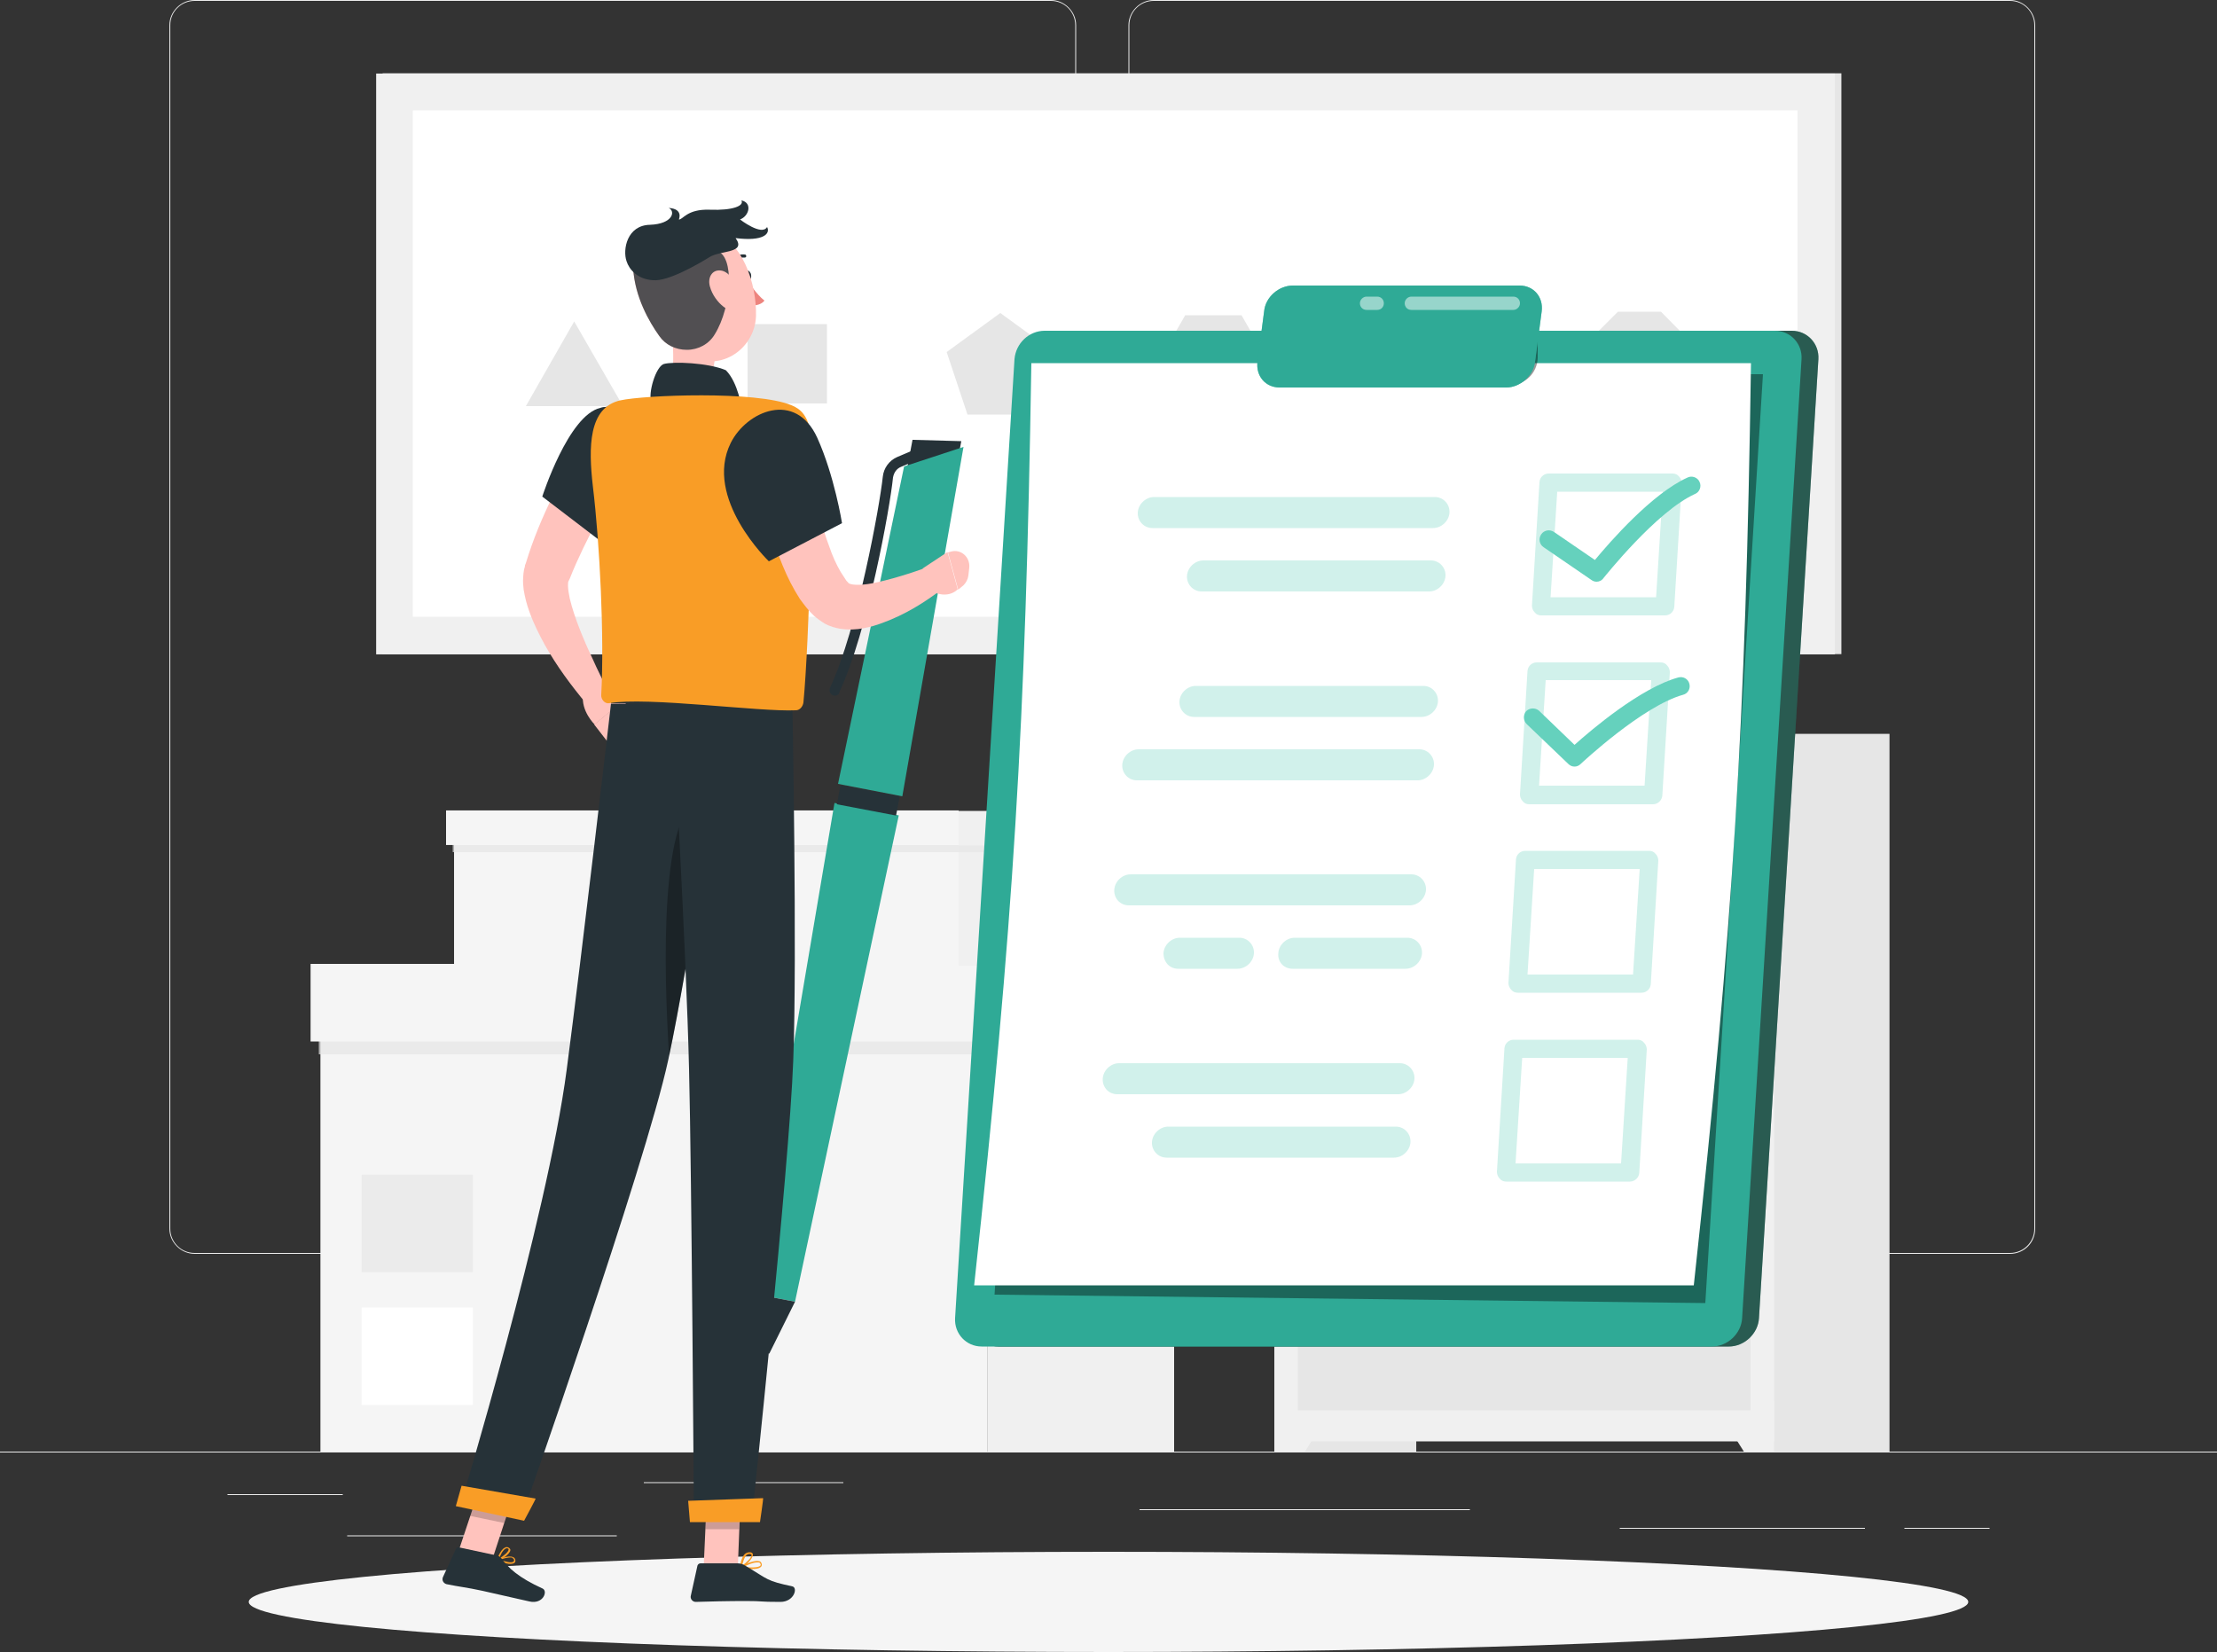 <?xml version="1.0" encoding="utf-8"?>
<!-- Generator: Adobe Illustrator 25.2.3, SVG Export Plug-In . SVG Version: 6.00 Build 0)  -->
<svg version="1.1" xmlns="http://www.w3.org/2000/svg" xmlns:xlink="http://www.w3.org/1999/xlink" x="0px" y="0px"
	 viewBox="0 0 500 372.6" style="enable-background:new 0 0 500 372.6;" xml:space="preserve">
<rect x="0" y="0" width="500" height="372.6" fill="#333333" stroke="none"/>
<style type="text/css">
	.st0{fill:#EBEBEB;}
	.st1{fill:#F0F0F0;}
	.st2{fill:#F5F5F5;}
	.st3{fill:#FFFFFF;}
	.st4{opacity:0.7;fill:#E6E6E6;}
	.st5{fill:#E6E6E6;}
	.st6{fill:#FAFAFA;}
	.st7{display:none;}
	.st8{display:inline;}
	.st9{fill:#407BFF;}
	.st10{opacity:0.9;fill:#FFFFFF;}
	.st11{fill:#295B51;}
	.st12{opacity:0.4;fill:#295B51;}
	.st13{fill:#2FAA96;}
	.st14{opacity:0.4;}
	.st15{opacity:0.3;fill:#65D1BD;}
	.st16{fill:#65D1BD;}
	.st17{opacity:0.6;fill:#2FAA96;}
	.st18{opacity:0.5;fill:#FFFFFF;}
	.st19{fill:#263238;}
	.st20{fill:#FFC3BD;}
	.st21{fill:#ED847E;}
	.st22{fill:#F99D26;}
	.st23{opacity:0.2;}
	.st24{opacity:0.8;fill:#263238;}
	.st25{opacity:0.3;}
</style>
<g id="Background_Complete">
	<g>
		<g>
			<rect y="327.4" class="st0" width="500" height="0.2"/>
			<path class="st0" d="M237,282.8H43.9c-3.1,0-5.7-2.6-5.7-5.7V5.7c0-3.1,2.6-5.7,5.7-5.7H237c3.1,0,5.7,2.6,5.7,5.7v271.4
				C242.7,280.3,240.2,282.8,237,282.8z M43.9,0.2c-3,0-5.5,2.4-5.5,5.5v271.4c0,3,2.4,5.5,5.5,5.5H237c3,0,5.5-2.4,5.5-5.5V5.7
				c0-3-2.4-5.5-5.5-5.5H43.9z"/>
			<path class="st0" d="M453.3,282.8H260.2c-3.1,0-5.7-2.6-5.7-5.7V5.7c0-3.1,2.6-5.7,5.7-5.7h193.1c3.1,0,5.7,2.6,5.7,5.7v271.4
				C459,280.3,456.5,282.8,453.3,282.8z M260.2,0.2c-3,0-5.5,2.4-5.5,5.5v271.4c0,3,2.4,5.5,5.5,5.5h193.1c3,0,5.5-2.4,5.5-5.5V5.7
				c0-3-2.4-5.5-5.5-5.5H260.2z"/>
		</g>
		<g>
			<rect x="51.3" y="337" class="st0" width="26" height="0.2"/>
			<rect x="145.2" y="334.3" class="st0" width="45" height="0.2"/>
			<rect x="78.3" y="346.3" class="st0" width="60.8" height="0.2"/>
			<rect x="429.5" y="344.6" class="st0" width="19.2" height="0.2"/>
			<rect x="365.3" y="344.6" class="st0" width="55.3" height="0.2"/>
			<rect x="257" y="340.4" class="st0" width="74.5" height="0.2"/>
		</g>
	</g>
	<g>
		<g>
			<g>
				<rect x="222.8" y="219.6" class="st1" width="42" height="107.9"/>
				
					<rect x="72.4" y="219.6" transform="matrix(-1 -1.224647e-16 1.224647e-16 -1 295.166 547.003)" class="st2" width="150.5" height="107.9"/>
				
					<rect x="81.6" y="295" transform="matrix(-1 -1.224647e-16 1.224647e-16 -1 188.257 611.905)" class="st3" width="25.1" height="22"/>
				
					<rect x="81.6" y="264.9" transform="matrix(-1 -1.224647e-16 1.224647e-16 -1 188.257 551.841)" class="st0" width="25.1" height="22"/>
				<rect x="71.9" y="233.5" class="st4" width="193" height="4.3"/>
			</g>
			<g>
				<rect x="222.8" y="217.5" class="st1" width="44.4" height="17.5"/>
				
					<rect x="70" y="217.5" transform="matrix(-1 -1.224647e-16 1.224647e-16 -1 292.845 452.404)" class="st2" width="152.8" height="17.5"/>
			</g>
		</g>
		<g>
			<g>
				<rect x="216.2" y="184.5" class="st1" width="32.7" height="33.3"/>
				
					<rect x="102.5" y="184.5" transform="matrix(-1 -1.224647e-16 1.224647e-16 -1 318.705 402.219)" class="st2" width="113.8" height="33.3"/>
				<rect x="102.1" y="189.5" class="st4" width="146.8" height="2.7"/>
			</g>
			<g>
				<rect x="216.2" y="182.9" class="st1" width="34.5" height="7.8"/>
				
					<rect x="100.7" y="182.9" transform="matrix(-1 -1.224647e-16 1.224647e-16 -1 316.901 373.485)" class="st2" width="115.6" height="7.8"/>
			</g>
		</g>
		<g>
			<g>
				
					<rect x="287.4" y="165.6" transform="matrix(-1 -1.224647e-16 1.224647e-16 -1 606.808 493.016)" class="st5" width="32" height="161.9"/>
				<polygon class="st1" points="294.3,327.4 287.4,327.4 287.4,316 301.4,316 				"/>
				
					<rect x="394.1" y="165.6" transform="matrix(-1 -1.224647e-16 1.224647e-16 -1 820.238 493.016)" class="st5" width="32" height="161.9"/>
				
					<rect x="287.4" y="165.6" transform="matrix(-1 -1.224647e-16 1.224647e-16 -1 687.51 490.698)" class="st1" width="112.7" height="159.6"/>
				
					<rect x="292.7" y="172.6" transform="matrix(-1 -1.224647e-16 1.224647e-16 -1 687.51 389.04)" class="st5" width="102.1" height="43.8"/>
				<path class="st6" d="M350.5,193.6c0,3.7-3,6.7-6.7,6.7c-3.7,0-6.7-3-6.7-6.7c0-3.7,3-6.7,6.7-6.7
					C347.5,186.9,350.5,189.9,350.5,193.6z"/>
				<polygon class="st1" points="393.3,327.4 400.1,327.4 400.1,316 386.1,316 				"/>
				<rect x="292.7" y="223.5" class="st5" width="102.1" height="94.6"/>
				<circle class="st6" cx="380.7" cy="237.6" r="6.7"/>
			</g>
		</g>
		<g>
			<g>
				
					<rect x="185.2" y="-82.5" transform="matrix(-1.836970e-16 1 -1 -1.836970e-16 332.788 -168.666)" class="st5" width="131" height="329"/>
				
					<rect x="183.8" y="-82.5" transform="matrix(-1.836970e-16 1 -1 -1.836970e-16 331.334 -167.212)" class="st1" width="131" height="329"/>
				<rect x="93.1" y="24.9" class="st3" width="312.3" height="114.2"/>
			</g>
			<polygon class="st5" points="129.5,72.5 118.6,91.6 140.5,91.6 			"/>
			<rect x="168.6" y="73.1" class="st5" width="17.9" height="17.9"/>
			<polygon class="st5" points="225.6,70.6 213.5,79.4 218.2,93.5 233.1,93.5 237.7,79.4 			"/>
			<polygon class="st5" points="280,71.1 267.3,71.1 261,82.1 267.3,93 280,93 286.3,82.1 			"/>
			<polygon class="st5" points="321.7,70 311.8,74.8 309.3,85.5 316.2,94.1 327.2,94.1 334.1,85.5 331.6,74.8 			"/>
			<polygon class="st5" points="374.6,70.3 364.9,70.3 358,77.2 358,86.9 364.9,93.8 374.6,93.8 381.4,86.9 381.4,77.2 			"/>
		</g>
	</g>
</g>
<g id="Background_Simple" class="st7">
	<g class="st8">
		<path class="st9" d="M243.6,272.4c-84.4-12.4-179.8-51.6-169.8-147.7C82.9,37.5,181.3-7,258.9,46.3c33.4,23,39.6,63.3,77.5,81.7
			c37.9,18.4,93,19.9,93.2,75.3C429.8,289,299.2,280.6,243.6,272.4z"/>
		<path class="st10" d="M243.6,272.4c-84.4-12.4-179.8-51.6-169.8-147.7C82.9,37.5,181.3-7,258.9,46.3c33.4,23,39.6,63.3,77.5,81.7
			c37.9,18.4,93,19.9,93.2,75.3C429.8,289,299.2,280.6,243.6,272.4z"/>
	</g>
</g>
<g id="Shadow_1_">
	<ellipse id="_x3C_Path_x3E__332_" class="st2" cx="250" cy="361.3" rx="193.9" ry="11.3"/>
</g>
<g id="To_Do_List">
	<g>
		<g>
			<path class="st11" d="M239.4,74.6h164.7c3.5,0,6.2,2.9,6,6.4l-13.4,216.3c-0.2,3.5-3.3,6.4-6.8,6.4H225.2c-3.5,0-6.2-2.9-6-6.4
				l13.4-216.3C232.8,77.4,235.9,74.6,239.4,74.6z"/>
			<path class="st12" d="M239.4,74.6h164.7c3.5,0,6.2,2.9,6,6.4l-13.4,216.3c-0.2,3.5-3.3,6.4-6.8,6.4H225.2c-3.5,0-6.2-2.9-6-6.4
				l13.4-216.3C232.8,77.4,235.9,74.6,239.4,74.6z"/>
		</g>
		<path class="st13" d="M235.6,74.6h164.7c3.5,0,6.2,2.9,6,6.4l-13.4,216.3c-0.2,3.5-3.3,6.4-6.8,6.4H221.4c-3.5,0-6.2-2.9-6-6.4
			l13.4-216.3C229.1,77.4,232.1,74.6,235.6,74.6z"/>
		<polygon class="st14" points="224.3,292 384.6,293.9 397.6,84.4 237.2,84.4 		"/>
		<path class="st3" d="M219.7,289.9c54.1,0,108.2,0,162.3,0c8.9-81.9,11.7-126.1,12.9-208c-54.1,0-108.2,0-162.3,0
			C231.3,163.7,228.6,208,219.7,289.9z"/>
		<g>
			<path class="st15" d="M375.5,138.8h-27.9c-0.6,0-1.1-0.2-1.5-0.7c-0.4-0.4-0.6-1-0.6-1.5l1.7-27.9c0.1-1.1,1-1.9,2.1-1.9h27.9
				c0.6,0,1.1,0.2,1.5,0.7c0.4,0.4,0.6,1,0.6,1.5l-1.7,27.9C377.5,138,376.6,138.8,375.5,138.8z M349.7,134.7h23.8l1.5-23.8h-23.8
				L349.7,134.7z"/>
			<path class="st15" d="M372.8,181.4h-27.9c-0.6,0-1.1-0.2-1.5-0.7c-0.4-0.4-0.6-1-0.6-1.5l1.7-27.9c0.1-1.1,1-1.9,2.1-1.9h27.9
				c0.6,0,1.1,0.2,1.5,0.7c0.4,0.4,0.6,1,0.6,1.5l-1.7,27.9C374.8,180.5,373.9,181.4,372.8,181.4z M347.1,177.2h23.8l1.5-23.8h-23.8
				L347.1,177.2z"/>
			<path class="st15" d="M370.2,223.9h-27.9c-0.6,0-1.1-0.2-1.5-0.7c-0.4-0.4-0.6-1-0.6-1.5l1.7-27.9c0.1-1.1,1-1.9,2.1-1.9h27.9
				c0.6,0,1.1,0.2,1.5,0.7c0.4,0.4,0.6,1,0.6,1.5l-1.7,27.9C372.2,223.1,371.3,223.9,370.2,223.9z M344.5,219.8h23.8l1.5-23.8h-23.8
				L344.5,219.8z"/>
			<path class="st15" d="M367.6,266.5h-27.9c-0.6,0-1.1-0.2-1.5-0.7c-0.4-0.4-0.6-1-0.6-1.5l1.7-27.9c0.1-1.1,1-1.9,2.1-1.9h27.9
				c0.6,0,1.1,0.2,1.5,0.7c0.4,0.4,0.6,1,0.6,1.5l-1.7,27.9C369.6,265.6,368.7,266.5,367.6,266.5z M341.8,262.4h23.8l1.5-23.8h-23.8
				L341.8,262.4z"/>
			<path class="st15" d="M259.9,119.1h63.3c1.9,0,3.6-1.6,3.7-3.5l0,0c0.1-1.9-1.4-3.5-3.3-3.5h-63.3c-1.9,0-3.6,1.6-3.7,3.5l0,0
				C256.5,117.5,258,119.1,259.9,119.1z"/>
			<path class="st15" d="M271,133.4h51.3c1.9,0,3.6-1.6,3.7-3.5l0,0c0.1-1.9-1.4-3.5-3.3-3.5h-51.3c-1.9,0-3.6,1.6-3.7,3.5l0,0
				C267.6,131.8,269.1,133.4,271,133.4z"/>
			<path class="st15" d="M256.8,169h63.3c1.9,0,3.4,1.6,3.3,3.5l0,0c-0.1,1.9-1.8,3.5-3.7,3.5h-63.3c-1.9,0-3.4-1.6-3.3-3.5l0,0
				C253.2,170.6,254.9,169,256.8,169z"/>
			<path class="st15" d="M269.7,154.7H321c1.9,0,3.4,1.6,3.3,3.5l0,0c-0.1,1.9-1.8,3.5-3.7,3.5h-51.3c-1.9,0-3.4-1.6-3.3-3.5l0,0
				C266.1,156.3,267.8,154.7,269.7,154.7z"/>
			<path class="st15" d="M254.6,204.2h63.3c1.9,0,3.6-1.6,3.7-3.5l0,0c0.1-1.9-1.4-3.5-3.3-3.5H255c-1.9,0-3.6,1.6-3.7,3.5l0,0
				C251.2,202.7,252.7,204.2,254.6,204.2z"/>
			<path class="st15" d="M291.5,218.5H317c1.9,0,3.6-1.6,3.7-3.5l0,0c0.1-1.9-1.4-3.5-3.3-3.5H292c-1.9,0-3.6,1.6-3.7,3.5l0,0
				C288.1,217,289.6,218.5,291.5,218.5z"/>
			<path class="st15" d="M265.7,218.5h13.4c1.9,0,3.6-1.6,3.7-3.5l0,0c0.1-1.9-1.4-3.5-3.3-3.5h-13.4c-1.9,0-3.6,1.6-3.7,3.5l0,0
				C262.4,217,263.8,218.5,265.7,218.5z"/>
			<path class="st15" d="M252,246.8h63.3c1.9,0,3.6-1.6,3.7-3.5v0c0.1-1.9-1.4-3.5-3.3-3.5h-63.3c-1.9,0-3.6,1.6-3.7,3.5v0
				C248.6,245.2,250,246.8,252,246.8z"/>
			<path class="st15" d="M263.1,261.1h51.3c1.9,0,3.6-1.6,3.7-3.5l0,0c0.1-1.9-1.4-3.5-3.3-3.5h-51.3c-1.9,0-3.6,1.6-3.7,3.5l0,0
				C259.7,259.5,261.2,261.1,263.1,261.1z"/>
			<path class="st16" d="M360.1,131.2c-0.4,0-0.8-0.1-1.2-0.4l-10.8-7.4c-0.9-0.6-1.2-1.9-0.5-2.9c0.6-0.9,1.9-1.2,2.9-0.5l9.2,6.3
				c3.4-4.1,12.9-15,20.9-18.6c1-0.5,2.3,0,2.7,1c0.5,1,0,2.3-1,2.7c-8.7,3.9-20.4,18.7-20.6,18.9
				C361.3,130.9,360.7,131.2,360.1,131.2z"/>
			<path class="st16" d="M355.1,172.9c-0.5,0-1-0.2-1.4-0.6l-9.4-9c-0.8-0.8-0.8-2.1-0.1-2.9c0.8-0.8,2.1-0.8,2.9-0.1l8,7.7
				c3.9-3.5,15-12.9,23.4-15.2c1.1-0.3,2.2,0.3,2.5,1.4c0.3,1.1-0.3,2.2-1.4,2.5c-9.1,2.5-22.9,15.4-23.1,15.6
				C356.1,172.7,355.6,172.9,355.1,172.9z"/>
		</g>
		<path class="st14" d="M337.6,86.8l3,0c3.4,0,6.1-2.7,6.2-6.1l0-5.6c0-0.3-0.3-0.6-0.6-0.6h-8.5c-0.4,0-0.7,0.3-0.7,0.7L337,86.2
			C337,86.5,337.2,86.8,337.6,86.8z"/>
		<g>
			<g>
				<path class="st13" d="M291.6,64.4h51.1c3.2,0,5.4,2.6,5,5.8l-1.5,11.4c-0.4,3.2-3.4,5.8-6.5,5.8h-51.1c-3.2,0-5.4-2.6-5-5.8
					l1.5-11.4C285.4,67,288.4,64.4,291.6,64.4z"/>
				<path class="st17" d="M291.6,64.4h51.1c3.2,0,5.4,2.6,5,5.8l-1.5,11.4c-0.4,3.2-3.4,5.8-6.5,5.8h-51.1c-3.2,0-5.4-2.6-5-5.8
					l1.5-11.4C285.4,67,288.4,64.4,291.6,64.4z"/>
			</g>
			<path class="st18" d="M341.3,69.9h-23c-0.9,0-1.5-0.7-1.5-1.5s0.7-1.5,1.5-1.5h23c0.9,0,1.5,0.7,1.5,1.5S342.1,69.9,341.3,69.9z"
				/>
			<path class="st18" d="M310.6,69.9h-2.4c-0.9,0-1.5-0.7-1.5-1.5s0.7-1.5,1.5-1.5h2.4c0.9,0,1.5,0.7,1.5,1.5S311.5,69.9,310.6,69.9
				z"/>
		</g>
	</g>
</g>
<g id="Character_1_">
	<g>
		<g>
			<polygon class="st13" points="169.5,291.7 179.3,293.6 202.7,183.9 188.2,181.1 			"/>
			<polygon class="st19" points="204.2,107.7 216,103.8 216.8,99.5 205.8,99.2 			"/>
			<polygon class="st13" points="203.9,105.2 217.3,100.8 203.5,179.6 189,176.8 			"/>
			
				<rect x="189" y="178.1" transform="matrix(-0.982 -0.187 0.187 -0.982 354.382 394.178)" class="st19" width="13.6" height="4.4"/>
			<path class="st9" d="M171.2,304.7c-0.1,0.7,0.1,1.2,0.6,1.3c0.5,0.1,0.9-0.4,1.1-1c0.1-0.7-0.1-1.2-0.6-1.3
				C171.8,303.6,171.4,304,171.2,304.7z"/>
			<polygon class="st19" points="170.6,304.8 173.5,305.3 179.3,293.6 169.5,291.7 			"/>
			<path class="st19" d="M188.3,156.9c-0.2,0-0.4,0-0.5-0.1c-0.6-0.3-0.9-1-0.6-1.7c6.2-13.3,11.2-41,11.9-47.6
				c0.2-1.9,1.4-3.6,3.2-4.4l3.3-1.4c0.6-0.3,1.4,0,1.6,0.6c0.3,0.6,0,1.4-0.7,1.6l-3.3,1.4c-1,0.4-1.6,1.3-1.8,2.4
				c-0.7,6.9-5.7,34.7-12.1,48.4C189.3,156.6,188.8,156.9,188.3,156.9z"/>
		</g>
		<g>
			<g>
				<path class="st20" d="M142.3,103.8c-2.5,4.3-5,8.8-7.4,13.2c-1.2,2.2-2.3,4.5-3.4,6.7c-1.1,2.3-2.1,4.5-3,6.8l-0.2,0.4
					c0,0,0,0,0,0c0,0,0,0.1-0.1,0.2c-0.1,0.2-0.1,0.6-0.1,1c0,0.8,0.2,1.9,0.4,2.9c0.5,2.1,1.3,4.5,2.2,6.8c0.9,2.3,1.9,4.6,3,6.9
					c1,2.3,2.2,4.6,3.3,6.9l-4.7,3.2c-3.5-4.2-6.7-8.5-9.4-13.3c-1.3-2.4-2.6-4.9-3.6-7.8c-0.5-1.4-0.9-2.9-1.2-4.7
					c-0.1-0.9-0.2-1.8-0.1-2.9c0-0.5,0.1-1.1,0.2-1.7c0.1-0.3,0.2-0.6,0.2-0.9l0.2-0.5c1.6-5.3,3.7-10.3,6.1-15.2
					c2.3-4.9,4.9-9.5,7.8-14.2L142.3,103.8z"/>
				<path class="st20" d="M136.4,154.3l4.5,3.5l-6.8,5.6c0,0-3.1-3-2.6-6.7L136.4,154.3z"/>
				<polygon class="st20" points="142.6,162.9 138.1,168.7 134,163.4 140.8,157.8 				"/>
				<path class="st19" d="M168,62.2c0.1,0.6,0.5,1,0.9,1c0.4-0.1,0.6-0.6,0.5-1.2c-0.1-0.6-0.5-1-0.9-1
					C168.1,61,167.9,61.5,168,62.2z"/>
				<path class="st21" d="M168.5,63.2c0,0,2.1,3.2,3.9,4.6c-0.9,1.2-2.8,1.1-2.8,1.1L168.5,63.2z"/>
				<path class="st19" d="M165.1,59.2c-0.1,0-0.2,0-0.2-0.1c-0.1-0.1-0.2-0.4,0-0.5c1.4-1.5,3-1.2,3.1-1.2c0.2,0,0.3,0.2,0.3,0.4
					c0,0.2-0.2,0.3-0.4,0.3l0,0c-0.1,0-1.3-0.2-2.4,1C165.3,59.2,165.2,59.2,165.1,59.2z"/>
				<path class="st20" d="M150.8,70.7c1.1,5.6,2.2,15.9-1.7,19.6c0,0,1.5,5.7,11.9,5.7c11.4,0,5.5-5.7,5.5-5.7
					c-6.2-1.5-6.1-6.1-5-10.5L150.8,70.7z"/>
				<path class="st19" d="M146.9,90.7c-0.8-2,1-8,2.8-8.6c2.1-0.6,10-0.3,14,1.4c2.8,2.8,3.6,8.7,3.6,8.7L146.9,90.7z"/>
				<path class="st22" d="M114.1,352.6c0.8,0.2,1.5,0.2,1.9-0.1c0.2-0.1,0.3-0.4,0.2-0.8c-0.1-0.2-0.2-0.4-0.5-0.5
					c-1-0.5-3.4,0.5-3.5,0.5c-0.1,0-0.1,0.1-0.1,0.2c0,0.1,0,0.1,0.1,0.2C112.6,352.1,113.4,352.4,114.1,352.6z M115.4,351.3
					c0.1,0,0.1,0,0.2,0.1c0.1,0.1,0.2,0.2,0.3,0.3c0.1,0.3,0,0.4-0.1,0.5c-0.4,0.4-1.9,0-3-0.4C113.5,351.5,114.7,351.2,115.4,351.3
					z"/>
				<path class="st22" d="M112.3,352C112.3,352,112.3,352,112.3,352c1-0.3,2.8-1.6,2.8-2.4c0-0.2-0.1-0.4-0.5-0.6
					c-0.3-0.1-0.5-0.1-0.8,0.1c-1,0.5-1.7,2.6-1.7,2.7C112.1,351.8,112.1,351.9,112.3,352C112.2,351.9,112.2,351.9,112.3,352z
					 M114.4,349.2C114.5,349.3,114.5,349.3,114.4,349.2c0.3,0.1,0.3,0.2,0.3,0.3c0,0.5-1.2,1.5-2.1,2c0.2-0.6,0.7-1.8,1.4-2.2
					C114.2,349.2,114.3,349.2,114.4,349.2z"/>
				<path class="st22" d="M169.4,353.9c1,0,1.9-0.1,2.3-0.6c0.1-0.2,0.2-0.4,0-0.8c-0.1-0.2-0.3-0.4-0.6-0.4c-1.3-0.3-4,1.2-4.1,1.2
					c-0.1,0-0.1,0.1-0.1,0.2c0,0.1,0.1,0.1,0.1,0.1C167.6,353.7,168.5,353.9,169.4,353.9z M170.7,352.4c0.1,0,0.2,0,0.4,0
					c0.2,0,0.3,0.1,0.4,0.3c0.1,0.2,0.1,0.3,0,0.4c-0.4,0.5-2.3,0.5-3.7,0.3C168.4,353,169.8,352.4,170.7,352.4z"/>
				<path class="st22" d="M167.1,353.6C167.2,353.6,167.2,353.6,167.1,353.6c1-0.4,2.8-2.1,2.7-3c0-0.2-0.2-0.5-0.7-0.5
					c-0.4,0-0.7,0.1-1,0.3c-1,0.8-1.2,2.9-1.2,3c0,0.1,0,0.1,0.1,0.2C167.1,353.6,167.1,353.6,167.1,353.6z M169,350.5
					c0,0,0.1,0,0.1,0c0.3,0,0.3,0.2,0.4,0.2c0.1,0.5-1.2,1.8-2.1,2.4c0.1-0.6,0.4-1.8,1-2.4C168.6,350.6,168.8,350.5,169,350.5z"/>
				<polygon class="st20" points="158.7,353.5 166.4,353.5 167.1,335.7 159.5,335.7 				"/>
				<polygon class="st20" points="103.4,349.9 111.1,351.5 116.5,335 108.9,333.4 				"/>
				<path class="st19" d="M111.9,350.8l-8.4-1.8c-0.3-0.1-0.6,0.1-0.7,0.4l-2.9,6.3c-0.3,0.7,0.1,1.4,0.8,1.6
					c2.9,0.6,4.4,0.7,8.1,1.5c2.3,0.5,7.4,1.7,10.6,2.4c3.1,0.7,4.2-2.3,3-2.9c-5.5-2.5-7.8-4.7-9.3-6.8
					C112.8,351.1,112.4,350.9,111.9,350.8z"/>
				<path class="st19" d="M166.3,352.6H158c-0.3,0-0.6,0.2-0.7,0.5l-1.5,6.8c-0.2,0.7,0.4,1.4,1.1,1.4c3-0.1,7.4-0.2,11.2-0.2
					c4.4,0,2.7,0.2,7.9,0.2c3.1,0,4-3.2,2.7-3.5c-6-1.3-5.3-1.5-10.5-4.6C167.6,352.8,167,352.6,166.3,352.6z"/>
				<g>
					<path class="st19" d="M135.4,92c-7.2,1.6-13.1,20-13.1,20l14.4,11c0,0,5.3-5,7.6-14.2C146.8,99.2,142.7,90.3,135.4,92z"/>
				</g>
				<path class="st23" d="M141.5,105.5c-3.9,3.9-5.2,10.9-5.5,17l0.6,0.5c0,0,5.3-5,7.7-14.2c0.1-0.6,0.3-1.1,0.4-1.7L141.5,105.5z"
					/>
				<g>
					<path class="st19" d="M178.3,92.4c0,0,8.2,9.2,0.5,66.2c-12.3,0-35,0-41,0c-0.3-6.3,3.7-37-2.4-66.6c0,0,7-1.4,13.7-1.7
						c5.2-0.3,12.8-0.4,17.4,0C172.6,90.8,178.3,92.4,178.3,92.4z"/>
				</g>
				<g>
					<polygon class="st23" points="167.1,335.7 166.7,344.9 159.1,344.9 159.5,335.7 					"/>
					<polygon class="st23" points="108.9,333.4 116.5,335 113.7,343.5 106,341.9 					"/>
				</g>
				<path class="st20" d="M147.6,65c2,7.3,2.7,11.7,7.3,14.8c6.8,4.6,15.3-0.7,15.6-8.5c0.2-7-3-17.8-10.9-19.3
					C151.8,50.5,145.6,57.6,147.6,65z"/>
				<g>
					<path class="st20" d="M154.9,78.9C154.9,78.9,154.8,78.9,154.9,78.9c-2.5,0-4.8-1.1-6.2-3.1c-2.3-3.2-5.5-8.8-5.9-15.2
						c2.9-3.1,13.9-5.1,18.8-4c4.1,0.9,3.5,12.5-0.4,18.8C159.9,77.6,157.5,78.9,154.9,78.9z"/>
					<path class="st24" d="M154.9,78.9C154.9,78.9,154.8,78.9,154.9,78.9c-2.5,0-4.8-1.1-6.2-3.1c-2.3-3.2-5.5-8.8-5.9-15.2
						c2.9-3.1,13.9-5.1,18.8-4c4.1,0.9,3.5,12.5-0.4,18.8C159.9,77.6,157.5,78.9,154.9,78.9z"/>
				</g>
				<path class="st19" d="M147.3,63.2c-3.5-0.2-5.4-2.4-6-4.3c-0.9-2.6,0.1-8.1,5.3-8.2c5.2-0.2,5.8-3.1,4.2-3.8
					c3.4,0.2,2.3,2.6,2.3,2.6c0.9,0.1,1.8-2.4,7-2.2c5.2,0.2,7.8-0.9,7.1-2.1c2.5,0.5,1.8,3.5-0.3,4.3c0,0,4.9,3.8,6.1,1.7
					c0.8,1.5-0.8,3.3-7.1,2.5c2.5,3.5-3.4,2.7-5.9,4.3C157.4,59.6,150.7,63.5,147.3,63.2z"/>
				<path class="st20" d="M160.1,64.6c0.5,1.9,1.8,3.6,3.1,4.6c2,1.5,3.5,0,3.3-2.2c-0.1-2-1.3-5.2-3.5-5.9
					C160.8,60.5,159.5,62.4,160.1,64.6z"/>
				<path class="st19" d="M164.2,158.6c0,0-8.7,58.5-13.5,80.5c-5.2,24-33.2,103.5-33.2,103.5l-13.7-3c0,0,19.6-64.8,24-98.3
					c3.4-25.8,10-82.6,10-82.6H164.2z"/>
				<path class="st22" d="M120.8,338c0.1,0-2.6,5-2.6,5l-15.4-3.3l1.3-4.6L120.8,338z"/>
				<path class="st25" d="M158.7,179.5c-10.1,2-9,39.5-7.8,58.7c2.9-13.6,7.1-39.9,10-58.5C160.3,179.4,159.5,179.3,158.7,179.5z"/>
				<path class="st19" d="M178.7,158.6c0,0,1.1,57.3,0.2,80.6c-0.9,24.3-9.4,103.9-9.4,103.9h-13c0,0-0.5-78.1-1.1-102
					c-0.6-26-3.8-82.5-3.8-82.5H178.7z"/>
				<path class="st22" d="M172.1,337.9c0.1,0-0.7,5.4-0.7,5.4h-15.8l-0.4-4.8L172.1,337.9z"/>
				<path class="st22" d="M178.5,91.4c2,0.8,3.9,2.3,4.5,7.3c0.6,4.8-0.5,46.4-1.8,59.7c-0.1,0.9-0.8,1.8-1.7,1.8
					c-8.2,0.4-33.6-3.1-42.1-1.6c-1,0.2-1.9-0.9-1.8-1.9c0.7-13-0.3-33.8-1.9-47.1c-1-8.7-1-17.7,6.2-19.3
					C145.3,89.1,170.6,88.1,178.5,91.4z"/>
				<path class="st20" d="M181.6,102.9c0.5,2.2,1,4.6,1.5,6.9c0.6,2.3,1.1,4.6,1.8,6.8c0.6,2.2,1.3,4.5,2.1,6.6
					c0.7,2.1,1.6,4.1,2.6,5.8c0.5,0.8,1,1.5,1.3,2c0.2,0.2,0.3,0.3,0.4,0.4c0,0,0,0.1,0.2,0.2c0.4,0.2,1.1,0.3,2,0.3
					c0.9,0,1.9-0.1,3-0.3c4.2-0.8,8.9-2.3,13.3-3.9l2.9,5c-4.2,3.2-8.5,5.9-13.7,7.8c-1.3,0.5-2.7,0.9-4.3,1.2
					c-1.5,0.3-3.3,0.4-5.3,0.1c-1-0.2-2.2-0.5-3.3-1.1c-1-0.6-1.8-1.2-2.5-1.8c-1.4-1.3-2.3-2.6-3.2-3.8c-3.2-5-4.9-9.9-6.5-14.9
					c-0.8-2.5-1.4-4.9-2-7.4c-0.6-2.5-1.1-4.9-1.6-7.6L181.6,102.9z"/>
				<g>
					<path class="st19" d="M164.8,99.9c-6.2,12.5,8.6,26.7,8.6,26.7l16.5-8.6c0,0-1.7-10.7-5.6-19.3C179.4,88,168.4,92.7,164.8,99.9
						z"/>
				</g>
				<path class="st20" d="M208.1,128.2l5.6-3.7l2.3,8.4c0,0-2.5,2.9-7.1-0.3L208.1,128.2z"/>
				<path class="st20" d="M218.6,128l-0.2,1.8c-0.1,0.8-0.5,1.6-1.1,2.2l-1.2,1l-2.3-8.4l0.7-0.2C216.7,123.8,218.8,125.6,218.6,128
					z"/>
			</g>
		</g>
	</g>
</g>
</svg>
